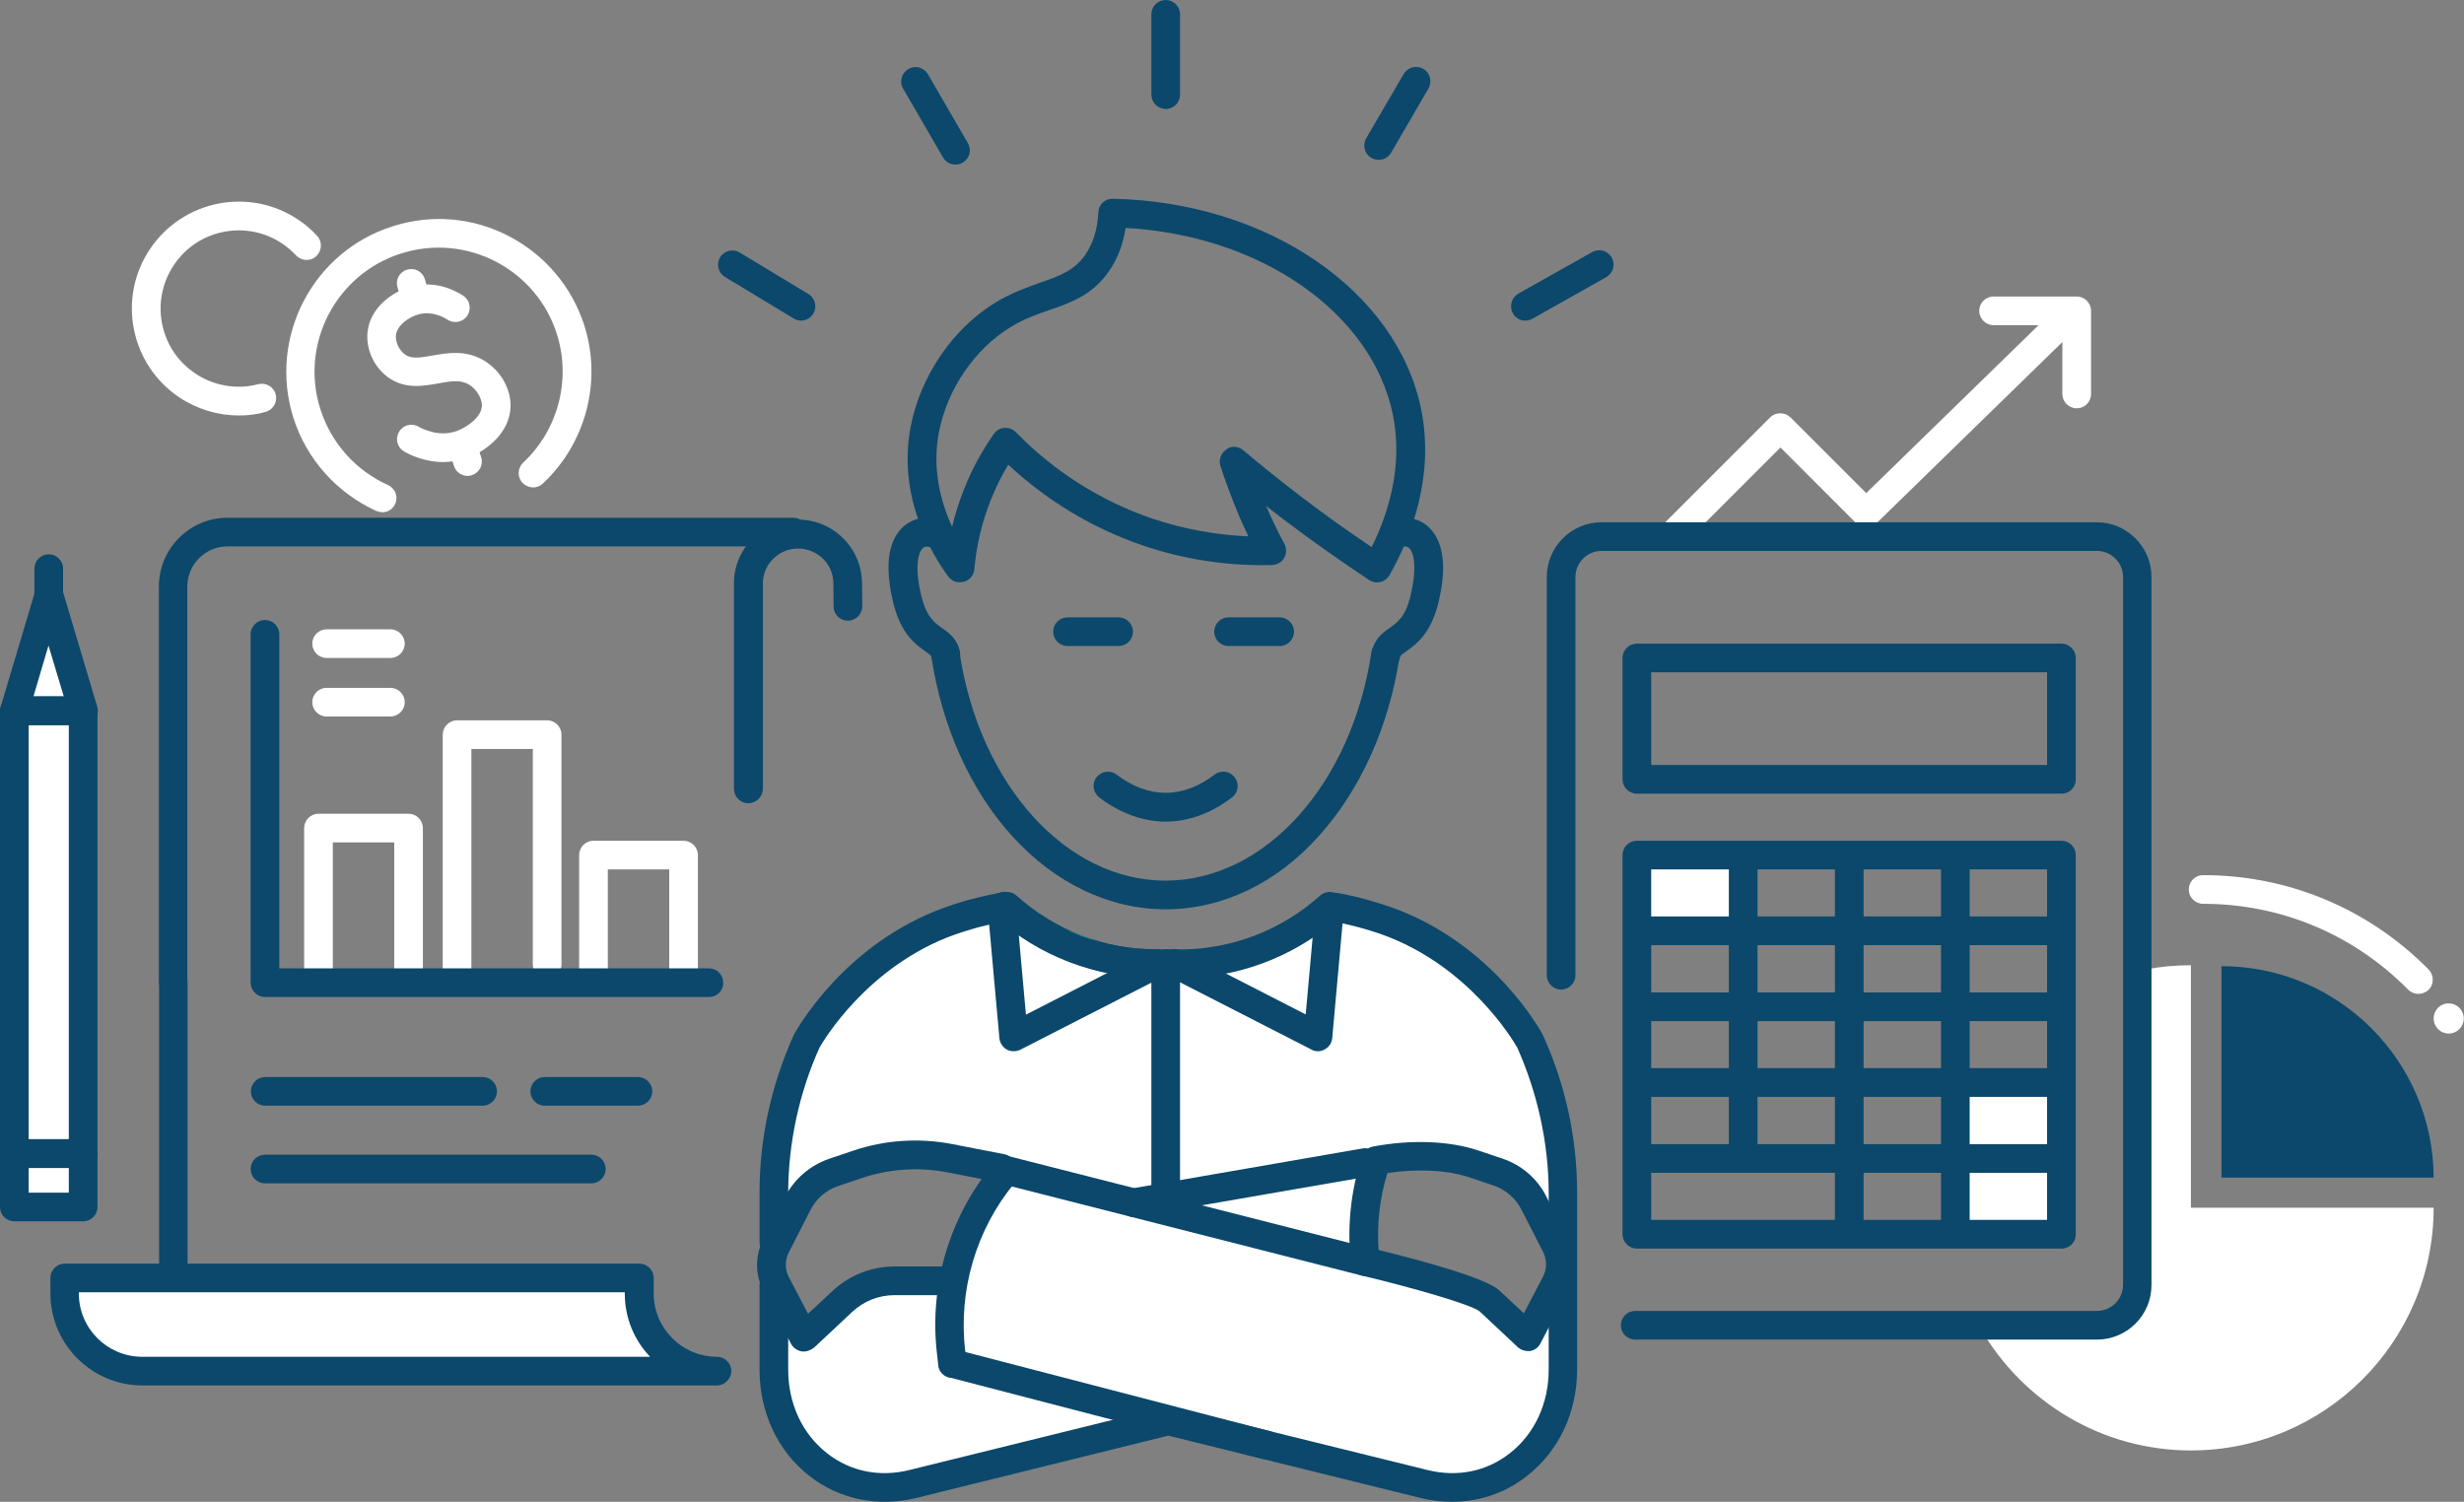 <svg xmlns="http://www.w3.org/2000/svg" xmlns:xlink="http://www.w3.org/1999/xlink" x="0px" y="0px" viewBox="0 0 1031.3 628.6" style="enable-background:new 0 0 1031.3 628.6;" xml:space="preserve">
<rect x="0" y="0" width="1031.3" height="628.6" fill="#808080" stroke="none"/>
<style type="text/css">
	.st0{fill:#FFFFFF;}
	.st1{fill:#0B486B;}
	.st2{fill:#25CE9E;}
	.st3{fill:#1C3E58;}
</style>
<g id="back">
</g>
<g id="icons_1_">
	<g>
		<g>
			<g>
				<path class="st0" d="M615.9,489c7.6,1.8,13.5,4.9,18.6,11c0.9,1.1,1.7,2.2,2.5,3.4c2.1,0.8,4.2,1.6,6.4,2.3      c3.5,1.1,6.7,1.6,9.7,2.5v-9.4c-0.2-28.4-8.1-50.5-13.8-62.9c0,0-19.2-35.7-59.8-50.3c-5.2-1.9-10.5-3.3-10.5-3.3      c-3.8-1-7.7-1.9-11.6-2.6c-0.7-0.1-1.3-0.3-1.9-0.4c-16.6,14.9-38.6,24-62.7,24h-9.6c-24.1,0-46.1-9.1-62.7-24      c-0.6,0.1-1.3,0.3-1.9,0.4c-3.9,0.7-7.8,1.5-11.6,2.6c0,0-5.3,1.4-10.5,3.3c-40.7,14.6-59.9,50.3-59.9,50.3      c-5.6,12.4-13.6,34.5-13.8,62.9v17.5c1.5-3.9,2.9-7.8,5.4-11.2c5.7-7.8,14-11.7,22.8-15.3c15.7-6.3,33.8-8.7,50.6-6.2      c9,1.4,14,12.8,11.7,20.7c-0.7,2.6-2,4.7-3.5,6.4c-0.3,1.5-0.8,3-1.6,4.5c-1.1,2.2-2.5,4.2-3.9,6c0,0.6,0,1.1,0,1.7      c0,0.3,0,0.6,0,0.9c0,0.2-0.1,0.4-0.1,0.7c-0.1,0.8-0.2,1.6-0.3,2.3c-0.9,4-4.2,8-7.7,10c-3.4,2-9.1,3.2-13,1.7      c-0.1,0-0.2-0.1-0.3-0.1c-1.3-0.5-2.4-1-3.5-1.6c-1.8,0.5-3.6,1-5.4,1.4c-14,3.4-27.3,12.5-41.7,13.1c-3.4,0.1-6.7-1.1-9.6-3.2      v25.2c0,32,27.1,55.5,58.2,47.8l107-26.4l107,26.4c31.1,7.7,58.1-15.8,58.1-47.8v-20.1c-2.6-0.2-5-0.7-7.2-1.6      c-4,1.4-8.5,1-12.8-2.2c-1.2-0.9-2.3-1.7-3.4-2.6v0c0,0,0,0,0,0c-1.5-1.2-3-2.4-4.4-3.7c-11.6-8.1-28.2-9.4-41.6-12.2      c-10.4-2.2-13.5-11.7-11.2-19.9c-3.2-5.7-3.1-12.8,3.4-18.5C586.7,483.2,603.1,486,615.9,489z"></path>
			</g>
		</g>
		<g>
			<path class="st1" d="M607.7,628.6c-4.3,0-8.7-0.5-13.1-1.6L489,600.9L383.5,627c-15.9,3.9-32.2,0.6-44.7-9.2     c-13.3-10.4-20.9-26.6-20.9-44.5v-35.6c0-3.3,2.7-6,6-6c3.3,0,6,2.7,6,6v35.6c0,14.2,5.9,26.9,16.3,35c9.7,7.6,21.9,10.1,34.4,7     l107-26.4c0.9-0.2,1.9-0.2,2.9,0l107,26.4c12.5,3.1,24.7,0.6,34.4-7c10.4-8.1,16.3-20.9,16.3-35v-74.5     c-0.1-20.5-4.7-41.3-13.1-60.2c-1.4-2.5-19.9-34.2-56.5-47.4c-4.8-1.7-10-3.1-10-3.1c-3.4-0.9-6.8-1.7-10.2-2.3     c-18.1,15.2-40.9,23.6-64.5,23.6h-9.6c-23.6,0-46.4-8.4-64.5-23.6c-3.4,0.6-6.8,1.4-10.2,2.3c-0.1,0-5.2,1.4-10,3.1     C363,404.3,344.4,436,343,438.5c-8.5,18.9-13,39.7-13.1,60.3v21.3c0,3.3-2.7,6-6,6c-3.3,0-6-2.7-6-6v-21.4     c0.1-22.6,4.9-44.6,14.3-65.4c0.1-0.1,0.1-0.3,0.2-0.4c0.8-1.5,20.8-37.9,63.1-53.1c5.3-1.9,10.7-3.4,11-3.4     c4-1.1,8.1-2,12.1-2.7c0.1,0,0.2,0,0.3,0c0.2,0,0.5-0.1,0.7-0.1c0.4-0.1,0.8-0.1,1.1-0.2c1.8-0.2,3.5,0.3,4.8,1.5     c16.2,14.5,37,22.5,58.7,22.5h9.6c21.7,0,42.5-8,58.7-22.5c1.3-1.2,3.1-1.7,4.8-1.5c0.4,0.1,0.7,0.1,1.1,0.2     c0.2,0,0.5,0.1,0.7,0.1c0.1,0,0.2,0,0.3,0c4.1,0.7,8.1,1.6,12.1,2.7c0.2,0.1,5.6,1.5,11,3.4c42.4,15.2,62.3,51.6,63.1,53.1     c0.1,0.1,0.1,0.2,0.2,0.4c9.4,20.7,14.2,42.7,14.3,65.3v74.6c0,17.9-7.6,34.1-20.9,44.5C630.2,624.9,619.1,628.6,607.7,628.6z"></path>
		</g>
		<g>
			<path class="st1" d="M529.9,604.8l-131.2-34.1L529.9,604.8z"></path>
			<path class="st1" d="M529.9,610.8c-0.5,0-1-0.1-1.5-0.2l-131.2-34.1c-3.2-0.8-5.1-4.1-4.3-7.3c0.8-3.2,4.1-5.1,7.3-4.3L531.4,599     c3.2,0.8,5.1,4.1,4.3,7.3C535,609,532.5,610.8,529.9,610.8z"></path>
		</g>
		<g>
			<path class="st2" d="M420.4,379.3c16.6,14.9,38.6,24,62.7,24L420.4,379.3z"></path>
			<path class="st3" d="M483.2,407.3c-24.1,0-47.3-8.9-65.4-25c-1.6-1.5-1.8-4-0.3-5.7c1.5-1.6,4-1.8,5.7-0.3     c16.6,14.8,37.9,23,60,23c2.2,0,4,1.8,4,4C487.2,405.5,485.4,407.3,483.2,407.3z"></path>
		</g>
		<g>
			<path class="st1" d="M395.8,279.9c-2.8,0-5.3-2-5.9-4.8c-0.1-0.6-0.4-0.9-2.6-2.5c-4.1-2.9-10.3-7.2-13.5-20.6     c-4.9-20.5,0.5-29.1,5.9-32.8c5.2-3.5,12.2-3.3,17.8,0.6c2.7,1.9,3.4,5.6,1.5,8.4c-1.9,2.7-5.6,3.4-8.4,1.5     c-1.2-0.8-2.9-1.3-4.1-0.5c-1.8,1.3-4.1,6.9-0.9,20.1c2.1,8.9,5.5,11.3,8.7,13.6c2.9,2,6.4,4.5,7.5,10c0.6,3.3-1.5,6.4-4.7,7     C396.5,279.9,396.2,279.9,395.8,279.9z"></path>
		</g>
		<g>
			<path class="st1" d="M580.1,279.9c-0.4,0-0.8,0-1.2-0.1c-3.3-0.6-5.4-3.8-4.7-7c1.1-5.5,4.6-8,7.5-10c3.2-2.3,6.6-4.6,8.7-13.6     c2.8-11.8,1.4-18.1-0.7-19.9c-1.1-0.9-2.5-0.6-3.3-0.2c-3.1,1.3-6.6-0.2-7.8-3.3c-1.3-3.1,0.2-6.6,3.3-7.8     c5.5-2.3,11.4-1.4,15.6,2.2c4.6,4,9.2,12.7,4.6,31.8c-3.2,13.3-9.4,17.7-13.5,20.6c-2.3,1.6-2.5,1.9-2.6,2.5     C585.4,277.9,582.9,279.9,580.1,279.9z"></path>
		</g>
		<g>
			<g>
				<path class="st1" d="M487.9,380.6c-23.6,0-46.4-10.9-64.4-30.8c-17.4-19.2-29.3-45.8-33.7-75c-0.5-3.3,1.8-6.3,5-6.8      c3.3-0.5,6.3,1.8,6.8,5c8.3,55.4,44.6,95.6,86.2,95.6c41.6,0,77.9-40.2,86.2-95.6c0.5-3.3,3.6-5.5,6.8-5c3.3,0.5,5.5,3.5,5,6.8      c-4.4,29.2-16.4,55.8-33.7,75C534.4,369.7,511.5,380.6,487.9,380.6z"></path>
			</g>
		</g>
		<g>
			<path class="st1" d="M468.2,270.4h-21.4c-3.3,0-6-2.7-6-6c0-3.3,2.7-6,6-6h21.4c3.3,0,6,2.7,6,6     C474.2,267.7,471.5,270.4,468.2,270.4z"></path>
		</g>
		<g>
			<path class="st1" d="M535.6,270.4h-21.4c-3.3,0-6-2.7-6-6c0-3.3,2.7-6,6-6h21.4c3.3,0,6,2.7,6,6     C541.6,267.7,538.9,270.4,535.6,270.4z"></path>
		</g>
		<g>
			<path class="st1" d="M487.9,343.9c-9.4,0-19.1-3.5-27.8-10.1c-2.6-2-3.2-5.8-1.2-8.4c2-2.6,5.8-3.2,8.4-1.2     c13.5,10.2,27.7,10.2,41.1,0c2.6-2,6.4-1.5,8.4,1.2c2,2.6,1.5,6.4-1.2,8.4C507,340.4,497.4,343.9,487.9,343.9z"></path>
		</g>
		<g>
			<path class="st1" d="M483.2,409.3c-24.6,0-48.3-9.1-66.7-25.5c-2.5-2.2-2.7-6-0.5-8.5c2.2-2.5,6-2.7,8.5-0.5     c16.2,14.5,37.1,22.5,58.7,22.5c3.3,0,6,2.7,6,6C489.2,406.6,486.5,409.3,483.2,409.3z"></path>
		</g>
		<g>
			<path class="st1" d="M424.3,440c-1,0-2-0.2-2.9-0.7c-1.7-1-2.9-2.7-3.1-4.7l-4.9-54.4c-0.3-3.3,2.1-6.2,5.4-6.5     c3.3-0.3,6.2,2.1,6.5,5.4l4.1,45.6l52.1-26.7c3-1.5,6.6-0.3,8.1,2.6c1.5,2.9,0.3,6.6-2.6,8.1l-60,30.7     C426.1,439.8,425.2,440,424.3,440z"></path>
		</g>
		<g>
			<path class="st1" d="M551.6,440c-0.9,0-1.9-0.2-2.7-0.7l-60-30.7c-2.9-1.5-4.1-5.1-2.6-8.1c1.5-2.9,5.1-4.1,8.1-2.6l52.1,26.7     l4.1-45.6c0.3-3.3,3.2-5.7,6.5-5.4c3.3,0.3,5.7,3.2,5.4,6.5l-4.9,54.4c-0.2,2-1.3,3.8-3.1,4.7C553.6,439.8,552.6,440,551.6,440z"></path>
		</g>
		<g>
			<path class="st1" d="M401.6,243.7c-1.9,0-3.7-0.9-4.8-2.5c-6.6-9-21.4-33.2-15.6-62.8c4.1-21.1,17.7-41,35.5-51.8     c6.8-4.1,13.1-6.3,18.7-8.3c8.2-2.9,14.1-4.9,18.8-11.6c3.3-4.8,5.2-10.8,5.5-17.8c0.1-3.3,2.8-5.8,6.1-5.7     c64.6,1.3,118.8,38.4,129,88c5.7,28-4,53.2-13.2,69.5c-0.8,1.4-2.2,2.5-3.8,2.9c-1.6,0.4-3.3,0.1-4.7-0.8     c-12.1-8-24.1-16.5-35.6-25.2c-2.5-1.9-5.1-3.9-7.6-5.9c2.3,5.4,4.9,10.8,7.7,16c1,1.8,0.9,4-0.1,5.8c-1,1.8-2.9,2.9-5,3     c-18.5,0.5-36.8-2.3-54.2-8.2c-20.8-7.1-40.1-18.7-56.3-33.8c-2.8,4.6-5.2,9.5-7.2,14.5c-3.8,9.4-6.1,19.2-7,29.3     c-0.2,2.5-2,4.6-4.4,5.2C402.7,243.6,402.1,243.7,401.6,243.7z M516.4,187c1.4,0,2.8,0.5,3.9,1.4c7.9,6.7,16.1,13.2,24.3,19.5     c9.6,7.3,19.5,14.4,29.5,21.1c7.1-14.3,13.2-34,8.9-55.4c-8.8-42.8-55.4-75.1-111.9-78.2c-1,6.9-3.4,13-7,18.2     c-6.9,9.9-15.9,13.1-24.7,16.1c-5.3,1.8-10.7,3.7-16.4,7.2c-15.1,9.2-26.5,26-30,43.9c-3,15.6,0.8,29.5,5.5,39.7     c1.3-5.4,3-10.8,5.1-16c3.2-8.1,7.4-15.8,12.4-22.9c1-1.5,2.6-2.4,4.4-2.5c1.8-0.1,3.5,0.5,4.8,1.8     c15.9,16.4,35.6,28.8,56.9,36.1c13,4.4,26.6,6.9,40.4,7.5c-1.6-3.4-3.2-6.8-4.6-10.3c-2.6-6.3-5-12.7-7.1-19.2     c-0.8-2.5,0.2-5.3,2.4-6.8C514.1,187.4,515.3,187,516.4,187z"></path>
		</g>
		<g>
			<path class="st1" d="M487.9,510.6c-3.3,0-6-2.7-6-6V403.3c0-3.3,2.7-6,6-6c3.3,0,6,2.7,6,6v101.3     C493.9,507.9,491.3,510.6,487.9,510.6z"></path>
		</g>
		<g>
			<path class="st1" d="M487.9,45.6c-3.3,0-6-2.7-6-6V6c0-3.3,2.7-6,6-6c3.3,0,6,2.7,6,6v33.6C493.9,42.9,491.3,45.6,487.9,45.6z"></path>
		</g>
		<g>
			<path class="st1" d="M399.9,68.9c-2.1,0-4.1-1.1-5.2-3L378,37.1c-1.7-2.9-0.7-6.5,2.2-8.2c2.9-1.7,6.5-0.7,8.2,2.2l16.7,28.8     c1.7,2.9,0.7,6.5-2.2,8.2C402,68.6,400.9,68.9,399.9,68.9z"></path>
		</g>
		<g>
			<path class="st1" d="M335.3,134.2c-1.1,0-2.1-0.3-3.1-0.9l-28.8-17.4c-2.8-1.7-3.7-5.4-2-8.2c1.7-2.8,5.4-3.7,8.2-2l28.8,17.4     c2.8,1.7,3.7,5.4,2,8.2C339.3,133.1,337.3,134.2,335.3,134.2z"></path>
		</g>
		<g>
			<path class="st1" d="M638.4,134.2c-2.1,0-4.1-1.1-5.2-3.1c-1.6-2.9-0.6-6.5,2.3-8.2l30.9-17.4c2.9-1.6,6.5-0.6,8.2,2.3     c1.6,2.9,0.6,6.5-2.3,8.2l-30.9,17.4C640.5,133.9,639.4,134.2,638.4,134.2z"></path>
		</g>
		<g>
			<path class="st1" d="M577,66.9c-1,0-2.1-0.3-3-0.8c-2.9-1.7-3.8-5.3-2.2-8.2L587.5,31c1.7-2.9,5.3-3.8,8.2-2.2     c2.9,1.7,3.8,5.3,2.2,8.2L582.2,64C581.1,65.9,579.1,66.9,577,66.9z"></path>
		</g>
		<g>
			<path class="st1" d="M474.4,509.4c-2.9,0-5.4-2.1-5.9-5c-0.6-3.3,1.6-6.4,4.9-6.9l96.9-16.8c3.3-0.6,6.4,1.6,6.9,4.9     c0.6,3.3-1.6,6.4-4.9,6.9l-96.9,16.8C475.1,509.3,474.7,509.4,474.4,509.4z"></path>
		</g>
		<g>
			<path class="st1" d="M571.4,534.1c-0.5,0-1-0.1-1.5-0.2l-150.8-38.4c-3.2-0.8-5.2-4.1-4.3-7.3c0.8-3.2,4.1-5.2,7.3-4.3     l150.8,38.4c3.2,0.8,5.2,4.1,4.3,7.3C576.5,532.3,574,534.1,571.4,534.1z"></path>
		</g>
		<g>
			<path class="st1" d="M336.4,565.7c-0.3,0-0.7,0-1-0.1c-1.8-0.3-3.4-1.5-4.3-3.1l-11.6-22.3c-3.5-6.6-3.5-14.6-0.1-21.3l9.1-17.8     c3.9-7.6,10.5-13.3,18.6-16.1l10.1-3.4c13.3-4.5,27.7-5.4,41.5-2.7l21.6,4.2c3.3,0.6,5.4,3.8,4.8,7c-0.6,3.3-3.8,5.4-7,4.8     l-21.6-4.2c-11.8-2.3-24.1-1.5-35.5,2.3l-10.1,3.4c-5.1,1.7-9.3,5.3-11.7,10.1l-9.1,17.8c-1.6,3.2-1.6,7.1,0.1,10.3l8,15.3     l10.3-9.6c7.1-6.6,16.3-10.2,25.9-10.2h24.1c3.3,0,6,2.7,6,6c0,3.3-2.7,6-6,6h-24.1c-6.6,0-12.9,2.5-17.7,7l-16,15     C339.3,565.1,337.9,565.7,336.4,565.7z"></path>
		</g>
		<g>
			<path class="st1" d="M398.6,576.7c-3,0-5.6-2.2-5.9-5.3l-0.5-4.5c-3.4-28.4,5-57.3,23.2-79.3c2.1-2.6,5.9-2.9,8.4-0.8     c2.6,2.1,2.9,5.9,0.8,8.4c-16.1,19.5-23.6,45.1-20.6,70.3l0.5,4.5c0.4,3.3-1.9,6.3-5.2,6.7C399.1,576.7,398.9,576.7,398.6,576.7z     "></path>
		</g>
		<g>
			<path class="st1" d="M639.4,565.5c-1.5,0-3-0.6-4.1-1.6l-16-15c-3.6-2.9-28.4-10-49.3-15c-2.5-0.6-4.3-2.7-4.6-5.2     c-1.6-15.1-0.1-30.1,4.6-44.5l0.1-0.3c0.7-2.1,2.4-3.6,4.6-4c15.8-3,31.8-2.4,43.9,1.6l10.1,3.4c8.1,2.7,14.8,8.4,18.6,16.1     l9.1,17.8c3.4,6.7,3.4,14.6-0.1,21.3l-11.6,22.3c-0.9,1.7-2.5,2.8-4.3,3.1C640,565.5,639.7,565.5,639.4,565.5z M577,523.2     c15.9,3.9,44.7,11.5,50.5,16.9l10.3,9.6l8-15.3c1.7-3.2,1.7-7,0.1-10.3l-9.1-17.8c-2.5-4.8-6.6-8.4-11.7-10.1l-10.1-3.4     c-9.2-3.1-21.9-3.7-34.3-1.8C577.4,501.5,576.3,512.3,577,523.2z"></path>
		</g>
		<g>
			<polygon class="st0" points="20.4,249.5 6,297.8 6,483.2 6,505.5 34.8,505.5 34.8,483.2 34.8,297.8    "></polygon>
		</g>
		<g>
			<path class="st0" d="M267.5,541.4v-6.5H170H92h0H27v6.5c0,17.9,14.6,32.5,32.5,32.5c0,0,0,0,0,0l0,0H300     C282.1,573.9,267.5,559.2,267.5,541.4z"></path>
		</g>
		<g>
			<g>
				<path class="st1" d="M72.6,538.3c-3.3,0-6-2.7-6-6V412.6c-0.1-0.4-0.1-0.8-0.1-1.2V245.5c0-15.9,12.9-28.8,28.8-28.8H332      c3.3,0,6,2.7,6,6c0,3.3-2.7,6-6,6H95.2c-9.2,0-16.8,7.5-16.8,16.8v164.6c0.1,0.4,0.1,0.8,0.1,1.2v121      C78.6,535.6,75.9,538.3,72.6,538.3z"></path>
			</g>
		</g>
		<g>
			<path class="st1" d="M267,462.8h-39c-3.3,0-6-2.7-6-6c0-3.3,2.7-6,6-6h39c3.3,0,6,2.7,6,6C273,460.1,270.3,462.8,267,462.8z"></path>
		</g>
		<g>
			<path class="st1" d="M202,462.8h-91c-3.3,0-6-2.7-6-6c0-3.3,2.7-6,6-6h91c3.3,0,6,2.7,6,6C208,460.1,205.3,462.8,202,462.8z"></path>
		</g>
		<g>
			<path class="st1" d="M247.5,495.3H110.9c-3.3,0-6-2.7-6-6s2.7-6,6-6h136.6c3.3,0,6,2.7,6,6S250.8,495.3,247.5,495.3z"></path>
		</g>
		<g>
			<g>
				<g>
					<g>
						<g>
							<path class="st1" d="M34.8,488.8H6c-3.3,0-6-2.7-6-6V297.5c0-3.3,2.7-6,6-6h28.8c3.3,0,6,2.7,6,6v185.4         C40.8,486.2,38.1,488.8,34.8,488.8z M12,476.8h16.8V303.5H12V476.8z"></path>
						</g>
					</g>
				</g>
				<g>
					<g>
						<g>
							<path class="st1" d="M34.8,511.2H6c-3.3,0-6-2.7-6-6v-22.3c0-3.3,2.7-6,6-6h28.8c3.3,0,6,2.7,6,6v22.3         C40.8,508.5,38.1,511.2,34.8,511.2z M12,499.2h16.8v-10.3H12V499.2z"></path>
						</g>
					</g>
				</g>
				<g>
					<g>
						<g>
							<path class="st1" d="M34.8,303.5H6c-1.9,0-3.7-0.9-4.8-2.4c-1.1-1.5-1.5-3.5-0.9-5.3l14.4-48.3c0.8-2.5,3.1-4.3,5.8-4.3l0,0         c2.7,0,5,1.7,5.8,4.3l14.4,48.3c0.5,1.8,0.2,3.8-0.9,5.3C38.5,302.6,36.7,303.5,34.8,303.5z M14,291.5h12.7l-6.4-21.3         L14,291.5z"></path>
						</g>
					</g>
				</g>
				<g>
					<g>
						<path class="st1" d="M20.4,261.6c-3.3,0-6-2.7-6-6v-17.6c0-3.3,2.7-6,6-6c3.3,0,6,2.7,6,6v17.6        C26.4,259,23.7,261.6,20.4,261.6z"></path>
					</g>
				</g>
			</g>
		</g>
		<g>
			<path class="st1" d="M300,579.9H59.6c0,0,0,0,0,0c-21.2,0-38.5-17.3-38.5-38.5v-6.5c0-3.3,2.7-6,6-6h240.5c3.3,0,6,2.7,6,6v6.5     c0,14.6,11.9,26.5,26.5,26.5c3.3,0,6,2.7,6,6C306,577.2,303.3,579.9,300,579.9z M59.7,567.9h212.4c-6.6-6.9-10.6-16.2-10.6-26.5     v-0.5H33v0.5c0,14.6,11.8,26.4,26.4,26.5C59.5,567.9,59.6,567.9,59.7,567.9z"></path>
		</g>
		<g>
			<path class="st0" d="M133.3,414.3c-3.3,0-6-2.7-6-6v-61.7c0-3.3,2.7-6,6-6H171c3.3,0,6,2.7,6,6v58.9c0,3.3-2.7,6-6,6s-6-2.7-6-6     v-52.9h-25.7v55.7C139.3,411.6,136.6,414.3,133.3,414.3z"></path>
		</g>
		<g>
			<path class="st0" d="M191.3,414.3c-3.3,0-6-2.7-6-6V307.5c0-3.3,2.7-6,6-6h37.7c3.3,0,6,2.7,6,6v96.2c0,3.3-2.7,6-6,6     c-3.3,0-6-2.7-6-6v-90.2h-25.7v94.8C197.3,411.6,194.6,414.3,191.3,414.3z"></path>
		</g>
		<g>
			<path class="st0" d="M248.4,414.3c-3.3,0-6-2.7-6-6v-50.4c0-3.3,2.7-6,6-6h37.7c3.3,0,6,2.7,6,6V406c0,3.3-2.7,6-6,6     c-3.3,0-6-2.7-6-6v-42.1h-25.7v44.4C254.4,411.6,251.7,414.3,248.4,414.3z"></path>
		</g>
		<g>
			<path class="st0" d="M163.4,275.4h-26.7c-3.3,0-6-2.7-6-6c0-3.3,2.7-6,6-6h26.7c3.3,0,6,2.7,6,6     C169.4,272.7,166.7,275.4,163.4,275.4z"></path>
		</g>
		<g>
			<path class="st0" d="M163.4,299.9h-26.7c-3.3,0-6-2.7-6-6c0-3.3,2.7-6,6-6h26.7c3.3,0,6,2.7,6,6     C169.4,297.2,166.7,299.9,163.4,299.9z"></path>
		</g>
		<g>
			<path class="st1" d="M313.2,336.2c-3.3,0-6-2.7-6-6v-85.8c-0.1-7.1,2.7-13.8,7.7-18.9c5-5.1,11.7-7.9,18.9-8c0.1,0,0.1,0,0.2,0     c7.1,0,13.7,2.7,18.8,7.7c5.1,5,7.9,11.7,8,18.9l0.1,9.6c0,3.3-2.6,6-5.9,6.1c0,0,0,0-0.1,0c-3.3,0-6-2.6-6-5.9l-0.1-9.7     c0-4-1.6-7.7-4.4-10.4c-2.8-2.7-6.5-4.2-10.4-4.2c0,0-0.1,0-0.1,0c-3.9,0-7.6,1.6-10.4,4.4c-2.8,2.8-4.3,6.5-4.2,10.5v85.8     C319.2,333.5,316.5,336.2,313.2,336.2z"></path>
		</g>
		<g>
			<path class="st1" d="M296.8,417.3H110.9c-3.3,0-6-2.7-6-6V265.5c0-3.3,2.7-6,6-6c3.3,0,6,2.7,6,6v139.8h179.8c3.3,0,6,2.7,6,6     C302.8,414.6,300.1,417.3,296.8,417.3z"></path>
		</g>
		<g>
			<rect x="687.5" y="361.9" class="st0" width="39.7" height="23.8"></rect>
		</g>
		<g>
			<rect x="820.1" y="457.1" class="st0" width="41.2" height="56.9"></rect>
		</g>
		<g>
			<path class="st0" d="M917,505.6V404c-6.5,0-12.9,0.6-19,1.8v133.6c0,9.3-7.6,16.9-16.9,16.9h-52c17.6,30.3,50.4,50.8,87.9,50.8     c56.1,0,101.6-45.5,101.6-101.6H917z"></path>
		</g>
		<g>
			<g>
				<path class="st1" d="M1018.6,492.9c-0.2-48.9-39.9-88.5-88.8-88.5v88.5H1018.6z"></path>
			</g>
		</g>
		<g>
			<path class="st0" d="M701.3,228.8c-1.5,0-3.1-0.6-4.2-1.8c-2.3-2.3-2.3-6.1,0-8.5l43.8-43.8c2.3-2.3,6.1-2.3,8.5,0l31.7,31.7     l78.7-76.7c2.4-2.3,6.2-2.3,8.5,0.1c2.3,2.4,2.3,6.2-0.1,8.5l-82.9,80.8c-2.4,2.3-6.1,2.3-8.4-0.1l-31.7-31.7l-39.5,39.5     C704.4,228.3,702.9,228.8,701.3,228.8z"></path>
		</g>
		<g>
			<g>
				<g>
					<path class="st1" d="M877.7,560.7H684.4c-3.3,0-6-2.7-6-6c0-3.3,2.7-6,6-6h193.3c6,0,10.9-4.9,10.9-10.9V241.5       c0-6-4.9-10.9-10.9-10.9H670.3c-6,0-10.9,4.9-10.9,10.9v166.7c0,3.3-2.7,6-6,6c-3.3,0-6-2.7-6-6V241.5       c0-12.6,10.3-22.9,22.9-22.9h207.3c12.6,0,22.9,10.3,22.9,22.9v296.2C900.6,550.4,890.3,560.7,877.7,560.7z"></path>
				</g>
			</g>
		</g>
		<g>
			<g>
				<g>
					<g>
						<path class="st1" d="M862.9,332.2H685.1c-3.3,0-6-2.7-6-6v-50.8c0-3.3,2.7-6,6-6h177.7c3.3,0,6,2.7,6,6v50.8        C868.9,329.5,866.2,332.2,862.9,332.2z M691.1,320.2h165.7v-38.8H691.1V320.2z"></path>
					</g>
				</g>
			</g>
		</g>
		<g>
			<g>
				<g>
					<g>
						<path class="st1" d="M862.9,522.6H685.1c-3.3,0-6-2.7-6-6V357.9c0-3.3,2.7-6,6-6h177.7c3.3,0,6,2.7,6,6v158.7        C868.9,519.9,866.2,522.6,862.9,522.6z M691.1,510.6h165.7V363.9H691.1V510.6z"></path>
					</g>
				</g>
			</g>
		</g>
		<g>
			<g>
				<g>
					<path class="st1" d="M729.6,490.9c-3.3,0-6-2.7-6-6V360.7c0-3.3,2.7-6,6-6c3.3,0,6,2.7,6,6v124.1       C735.6,488.2,732.9,490.9,729.6,490.9z"></path>
				</g>
			</g>
		</g>
		<g>
			<g>
				<g>
					<path class="st1" d="M818.4,519.8c-3.3,0-6-2.7-6-6V360.7c0-3.3,2.7-6,6-6c3.3,0,6,2.7,6,6v153.1       C824.4,517.1,821.7,519.8,818.4,519.8z"></path>
				</g>
			</g>
		</g>
		<g>
			<g>
				<g>
					<path class="st1" d="M774,521.2c-3.3,0-6-2.7-6-6V360.7c0-3.3,2.7-6,6-6c3.3,0,6,2.7,6,6v154.5       C780,518.5,777.3,521.2,774,521.2z"></path>
				</g>
			</g>
		</g>
		<g>
			<path class="st0" d="M869.2,170.9c-3.3,0-6-2.7-6-6v-28.8h-28.8c-3.3,0-6-2.7-6-6c0-3.3,2.7-6,6-6h34.8c3.3,0,6,2.7,6,6v34.8     C875.2,168.3,872.5,170.9,869.2,170.9z"></path>
		</g>
		<g>
			<path class="st0" d="M1018.6,426.3c0,3.5,2.8,6.3,6.3,6.3c3.5,0,6.3-2.8,6.3-6.3c0-3.5-2.8-6.3-6.3-6.3     C1021.4,419.9,1018.6,422.8,1018.6,426.3z"></path>
		</g>
		<g>
			<path class="st0" d="M1012.2,416c-1.5,0-3.1-0.6-4.3-1.8c-22.9-23.2-53.4-35.9-85.8-35.9c-3.3,0-6-2.7-6-6c0-3.3,2.7-6,6-6     c35.7,0,69.2,14,94.4,39.5c2.3,2.4,2.3,6.2,0,8.5C1015.3,415.4,1013.8,416,1012.2,416z"></path>
		</g>
		<g>
			<g>
				<g>
					<path class="st1" d="M861.1,395.6H686.9c-3.3,0-6-2.7-6-6c0-3.3,2.7-6,6-6h174.2c3.3,0,6,2.7,6,6       C867.1,393,864.5,395.6,861.1,395.6z"></path>
				</g>
			</g>
		</g>
		<g>
			<g>
				<g>
					<path class="st1" d="M861.1,427.4H688.5c-3.3,0-6-2.7-6-6c0-3.3,2.7-6,6-6h172.6c3.3,0,6,2.7,6,6       C867.1,424.7,864.5,427.4,861.1,427.4z"></path>
				</g>
			</g>
		</g>
		<g>
			<g>
				<g>
					<path class="st1" d="M861.1,459.1H688.5c-3.3,0-6-2.7-6-6c0-3.3,2.7-6,6-6h172.6c3.3,0,6,2.7,6,6       C867.1,456.4,864.5,459.1,861.1,459.1z"></path>
				</g>
			</g>
		</g>
		<g>
			<g>
				<g>
					<path class="st1" d="M861.1,490.9H688.5c-3.3,0-6-2.7-6-6c0-3.3,2.7-6,6-6h172.6c3.3,0,6,2.7,6,6       C867.1,488.2,864.5,490.9,861.1,490.9z"></path>
				</g>
			</g>
		</g>
		<g>
			<g>
				<path class="st0" d="M160.1,214.4c-0.8,0-1.7-0.2-2.5-0.5c-16.6-7.5-29.3-21.7-34.8-39c-10.6-33.6,8-69.6,41.6-80.2      c16.3-5.2,33.6-3.7,48.7,4.2s26.3,21.2,31.5,37.4c7.4,23.4,0.6,49.3-17.4,66.1c-2.4,2.3-6.2,2.1-8.5-0.3      c-2.3-2.4-2.1-6.2,0.3-8.5c14.6-13.6,20.1-34.7,14.1-53.7c-8.6-27.3-37.9-42.5-65.2-33.8c-27.3,8.6-42.5,37.9-33.8,65.2      c4.5,14.1,14.8,25.7,28.3,31.7c3,1.4,4.4,4.9,3,7.9C164.5,213,162.4,214.4,160.1,214.4z"></path>
			</g>
			<g>
				<path class="st0" d="M100,173.9c-8.8,0-17.5-2.6-25-7.6c-20.5-13.8-26-41.6-12.2-62.1c13.8-20.5,41.6-26,62.1-12.2      c2.9,1.9,5.5,4.2,7.8,6.7c2.3,2.4,2.1,6.2-0.3,8.5c-2.4,2.3-6.2,2.1-8.5-0.3c-1.7-1.8-3.6-3.5-5.7-4.9      c-15-10.1-35.4-6.1-45.4,8.9c-10.1,15-6.1,35.4,8.9,45.4c7.7,5.2,17.4,6.9,26.4,4.5c3.2-0.8,6.5,1.1,7.3,4.3      c0.8,3.2-1.1,6.5-4.3,7.3C107.5,173.5,103.7,173.9,100,173.9z"></path>
			</g>
			<g>
				<path class="st0" d="M195.7,199.2c-2.5,0-4.9-1.6-5.7-4.2l-1.4-4.3c-1-3.2,0.8-6.5,3.9-7.5c3.2-1,6.5,0.7,7.5,3.9l1.4,4.3      c1,3.2-0.8,6.5-3.9,7.5C196.9,199.1,196.3,199.2,195.7,199.2z"></path>
			</g>
			<g>
				<path class="st0" d="M173.5,129.2c-2.5,0-4.9-1.6-5.7-4.2l-1.4-4.6c-1-3.2,0.7-6.5,3.9-7.5c3.2-1,6.5,0.7,7.5,3.9l1.4,4.6      c1,3.2-0.7,6.5-3.9,7.5C174.8,129.1,174.1,129.2,173.5,129.2z"></path>
			</g>
			<g>
				<path class="st0" d="M185.5,193.4c-7.8,0-14.1-3.1-16.3-4.4c-2.9-1.6-3.9-5.3-2.2-8.2c1.6-2.9,5.3-3.9,8.2-2.2      c1.4,0.8,8.8,4.7,16.5,1.6c4-1.6,9.9-5.7,10-10.5c0-3-2.2-6.7-5.2-8.6c-3.5-2.2-7.3-1.7-13.2-0.6c-6.2,1.1-13.9,2.5-20.9-2.6      c-5.8-4.2-9.2-11.5-8.6-18.6c0.9-10.4,10.4-17.4,18.8-19.5c10.1-2.5,18.3,2,21.3,4c2.8,1.8,3.5,5.6,1.7,8.3      c-1.8,2.8-5.6,3.5-8.3,1.7c-1.4-0.9-6.2-3.7-11.8-2.3c-4.5,1.1-9.4,4.8-9.8,8.9c-0.2,2.8,1.3,6.1,3.7,7.9      c2.7,2,6.1,1.5,11.7,0.5c6.3-1.1,14.1-2.5,21.8,2.3c6.7,4.2,10.9,11.6,10.8,18.9c-0.2,10.8-9.5,18.3-17.5,21.5      C192.4,192.8,188.8,193.4,185.5,193.4z"></path>
			</g>
		</g>
	</g>
</g>
</svg>